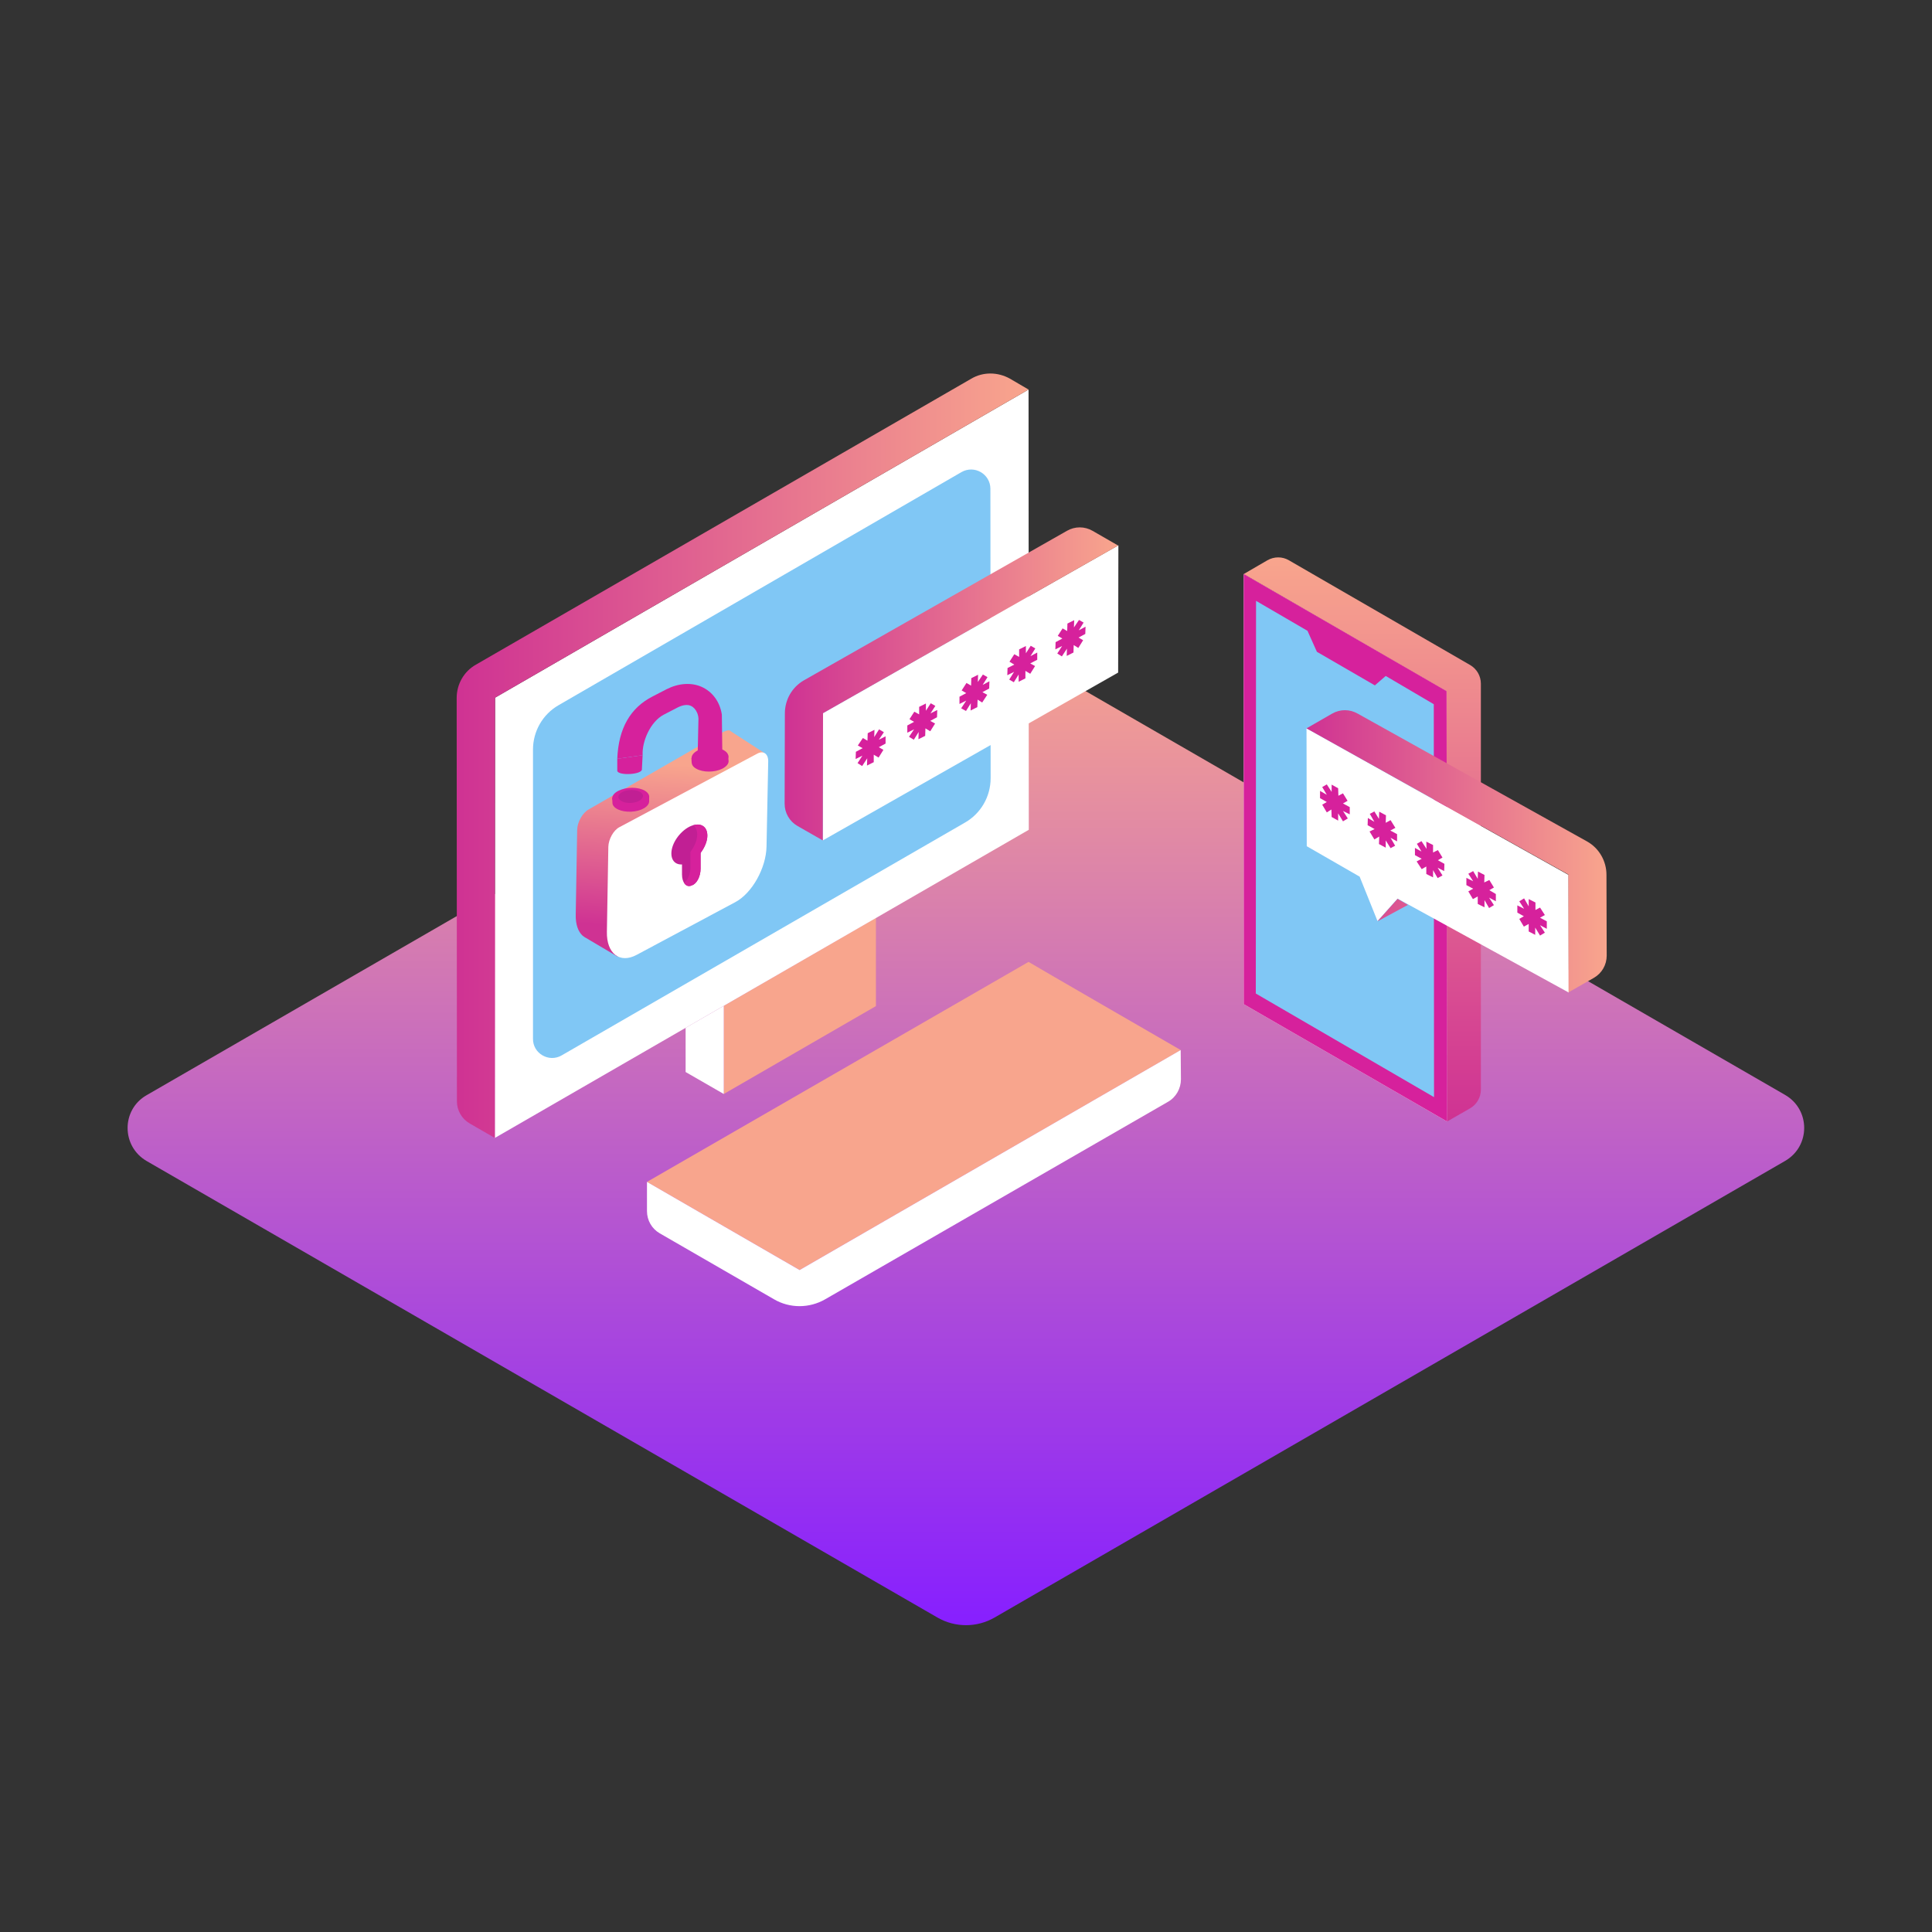 <?xml version="1.0" encoding="utf-8"?>
<!-- Generator: Adobe Illustrator 24.0.1, SVG Export Plug-In . SVG Version: 6.00 Build 0)  -->
<svg version="1.1" id="Layer_1" xmlns="http://www.w3.org/2000/svg" xmlns:xlink="http://www.w3.org/1999/xlink" x="0px" y="0px"
	 viewBox="0 0 800 800" style="enable-background:new 0 0 800 800;" xml:space="preserve">
<rect x="0" y="0" width="800" height="800" fill="#333333" stroke="none"/>
<style type="text/css">
	.st0{display:none;}
	.st1{display:inline;fill:#871FFF;}
	.st2{fill:url(#SVGID_1_);}
	.st3{fill:#F8A58D;}
	.st4{fill:#FFFFFF;}
	.st5{fill:url(#SVGID_2_);}
	.st6{fill:#80C7F5;}
	.st7{fill:url(#SVGID_3_);}
	.st8{fill:#D6219C;}
	.st9{fill:url(#SVGID_4_);}
	.st10{fill:url(#SVGID_5_);}
	.st11{fill:#C11F94;}
	.st12{fill:url(#SVGID_6_);}
</style>
<g id="Layer_1_1_" class="st0">
	<rect x="-7.2" y="-7.2" class="st1" width="814.5" height="814.5"/>
</g>
<g id="Layer_2_1_">
</g>
<linearGradient id="SVGID_1_" gradientUnits="userSpaceOnUse" x1="399.956" y1="126.05" x2="399.956" y2="537.75" gradientTransform="matrix(1 0 0 -1 0 799)">
	<stop  offset="8.011200e-04" style="stop-color:#871FFF"/>
	<stop  offset="1" style="stop-color:#F8A58D"/>
</linearGradient>
<path class="st2" d="M60.7,453.5l327.5-189.1c7.3-4.2,16.3-4.2,23.6,0l327.4,189c10.5,6.1,10.5,21.2,0,27.3L411.8,669.8
	c-7.3,4.2-16.3,4.2-23.6,0l-327.4-189C50.2,474.7,50.2,459.5,60.7,453.5z"/>
<path class="st3" d="M267.9,489.4l63.2,36.5l157.8-91.1c0,0-63-36.4-63-36.5L267.9,489.4z"/>
<path class="st4" d="M488.9,434.8l0.1,12.1c0,3.8-2,7.4-5.3,9.3l-142,81.8c-6.6,3.8-14.7,3.8-21.2,0l-47.3-27.3
	c-3.3-1.9-5.3-5.4-5.3-9.2v-12.1l63.2,36.5L488.9,434.8z"/>
<polygon class="st3" points="362.7,380.1 362.7,416.6 299.7,453 299.7,416.5 "/>
<polygon class="st4" points="299.7,453 283.9,443.9 283.9,425.6 299.7,416.5 "/>
<polygon class="st4" points="204.9,471.2 426,343.6 425.9,161.3 205,288.9 "/>
<linearGradient id="SVGID_2_" gradientUnits="userSpaceOnUse" x1="189.1" y1="486.069" x2="425.9" y2="486.069" gradientTransform="matrix(1 0 0 -1 0 799)">
	<stop  offset="0" style="stop-color:#CF3293"/>
	<stop  offset="0.998" style="stop-color:#F8A58D"/>
</linearGradient>
<path class="st5" d="M204.9,471.2l-10.4-6c-3.3-1.9-5.3-5.4-5.3-9.2l-0.1-167c0-5.7,3-11,8-13.8l205.1-118.4c4.9-2.9,11-2.8,16,0
	l7.7,4.5L205,288.9L204.9,471.2z"/>
<path class="st6" d="M232.6,437l167-96.4c6.6-3.8,10.6-10.8,10.6-18.4l-0.1-119.8c0-6.1-6.6-10-12-6.9L231.3,292
	c-6.6,3.8-10.6,10.8-10.6,18.4v119.7C220.6,436.2,227.3,440.1,232.6,437z"/>
<g>
	<polygon class="st4" points="599.2,464.4 515,415.8 515,237.7 599.1,286.2 	"/>
	
		<linearGradient id="SVGID_3_" gradientUnits="userSpaceOnUse" x1="564.1" y1="334.6" x2="564.1" y2="568.2" gradientTransform="matrix(1 0 0 -1 0 799)">
		<stop  offset="0" style="stop-color:#CF3293"/>
		<stop  offset="0.998" style="stop-color:#F8A58D"/>
	</linearGradient>
	<path class="st7" d="M599.2,464.4l9.6-5.5c2.7-1.6,4.4-4.5,4.4-7.7V283.1c0-3.2-1.7-6.1-4.4-7.7L533.7,232c-2.7-1.6-6.1-1.6-8.9,0
		l-9.8,5.7l84,48.6L599.2,464.4z"/>
	<polygon class="st8" points="515,237.7 599,286.2 599.2,464.4 515,415.8 	"/>
	<polygon class="st6" points="520.1,248.8 541.4,261.2 545.3,269.9 569.3,283.8 573.8,279.9 593.7,291.6 593.8,454.3 520,411.4 	"/>
</g>
<g>
	<polygon class="st4" points="541,301.6 541.1,350.4 563,363 570.4,381.4 578.7,372.1 649.6,411 649.5,362.3 	"/>
	
		<linearGradient id="SVGID_4_" gradientUnits="userSpaceOnUse" x1="541" y1="446.512" x2="665.3" y2="446.512" gradientTransform="matrix(1 0 0 -1 0 799)">
		<stop  offset="0" style="stop-color:#CF3293"/>
		<stop  offset="0.998" style="stop-color:#F8A58D"/>
	</linearGradient>
	<path class="st9" d="M541,301.6l10.6-6.1c3.3-1.9,7.3-1.9,10.6,0l95.1,53c4.9,2.8,7.9,8.1,7.9,13.7l0.1,33.5c0,3.8-2,7.3-5.3,9.2
		l-10.5,6l-0.1-48.8L541,301.6z M583,374.7l-4.3-2.5l-8.3,9.3L583,374.7z"/>
</g>
<g>
	<g>
		
			<linearGradient id="SVGID_5_" gradientUnits="userSpaceOnUse" x1="274.765" y1="414.645" x2="278.336" y2="482.502" gradientTransform="matrix(1 0 0 -1 0 799)">
			<stop  offset="0" style="stop-color:#CF3293"/>
			<stop  offset="0.998" style="stop-color:#F8A58D"/>
		</linearGradient>
		<path class="st10" d="M243.7,335.2l52-29.9c1.5-0.9,5.1-3.4,6.5-2.8l1,0.7l13.3,8.6L306,326l-0.3,14c-0.2,8.9-6.1,19.6-13.2,23.7
			L267.6,378l-11.9,18.1L242,388c-0.2-0.2-0.4-0.3-0.7-0.5l0,0l0,0c-1.9-1.7-3-4.7-2.9-8.8l0.6-35.2
			C239.1,340.4,241.2,336.6,243.7,335.2z"/>
		<path class="st4" d="M263.6,395.4l40.8-21.8c7-3.7,12.8-14.1,13-23l0.7-35.2c0.1-3.2-1.9-4.7-4.4-3.4l-57.2,30.5
			c-2.5,1.3-4.5,5-4.6,8.1l-0.6,35.2C251.1,394.9,256.7,399.1,263.6,395.4z"/>
		<g>
			<path class="st8" d="M268.8,329.8v1.9c0.1,2.2-3.2,4.2-7.4,4.4c-4.2,0.2-7.7-1.4-7.8-3.6s-0.1-2.2-0.1-2.2"/>
			<path class="st8" d="M255.4,333.1c2.8,1.6,7.6,1.6,10.8,0c3.2-1.6,3.5-4.1,0.8-5.7c-2.8-1.6-7.6-1.6-10.8,0
				C253,328.9,252.6,331.5,255.4,333.1z"/>
			<path class="st8" d="M286.3,313.9c0,0,0,0,0.1,1.9c0.1,0.9,0.6,1.8,1.9,2.5c2.8,1.6,7.6,1.6,10.8,0c1.7-0.9,2.6-2,2.6-3.1
				l-0.2-2.4"/>
			<path class="st8" d="M299.9,312.6c-2.8-1.6-7.6-1.6-10.8,0"/>
			<path class="st8" d="M288.2,316.4c2.8,1.6,7.6,1.6,10.8,0s3.5-4.1,0.8-5.7c-2.8-1.6-7.6-1.6-10.8,0
				C285.8,312.3,285.5,314.9,288.2,316.4z"/>
			<g>
				<g>
					<path class="st11" d="M257.3,331.7c1.9,1.1,5.1,1,7.2,0c2.1-1.1,2.4-2.8,0.5-3.8c-1.9-1.1-5.1-1-7.2,0
						C255.7,328.9,255.4,330.6,257.3,331.7z"/>
					<path class="st8" d="M290.3,314.4c1.9,1.1,5.1,1,7.2,0c2.1-1.1,2.4-2.8,0.5-3.8s-5.1-1-7.2,0
						C288.6,311.6,288.4,313.4,290.3,314.4z"/>
					<g>
						<path class="st8" d="M255.6,314.2v5c0.4,2.1,10.6,1.6,10.2-0.8l0.3-5.7"/>
						<path class="st8" d="M266.1,312.7c-0.3-5.7,3.2-13.9,8.8-16.8l5.8-3c2-1,4-1.3,5.4-0.6c1.1,0.5,2,1.5,2.6,2.9
							c0.4,1,0.6,2.1,0.5,3.2l-0.3,13.7c0.4,2.4,10.6,2.4,10.2,0l-0.2-16.2c-0.8-5.3-3.9-9.5-8.4-11.5c-4.3-1.9-9.6-1.5-14.5,1
							l-5.8,3c-9.2,4.7-14.1,13.2-14.6,25.8"/>
					</g>
				</g>
			</g>
		</g>
		<path class="st11" d="M292.9,346c0-4.1-3.3-5.7-7.4-3.7c-4.1,2.1-7.5,7-7.5,11.1s3.3,5.7,7.4,3.7S292.9,350.1,292.9,346z"/>
		<path class="st11" d="M286.5,345.1l-0.5,0.2c-2,0.6-3.6,3.7-3.6,6.9v9.9c0,3.2,1.6,5.3,3.6,4.7l0.5-0.2c2-0.6,3.6-3.7,3.6-6.9
			v-9.9C290.1,346.6,288.5,344.5,286.5,345.1z"/>
		<path class="st8" d="M285.9,359.2v-6.5c1.7-2.2,2.8-4.8,2.8-7.2c0-1.7-0.6-3-1.6-3.8c3.4-1,5.8,0.7,5.8,4.3c0,2.3-1.1,4.9-2.8,7.2
			v6.5c0,3.2-1.6,6.3-3.6,6.9l-0.5,0.2c-1.1,0.3-2.1-0.1-2.7-1.2C284.8,364.4,285.9,361.8,285.9,359.2z"/>
	</g>
</g>
<g>
	<g>
		<polygon class="st4" points="463.1,225.8 463,278.5 340.7,348 340.8,295.3 		"/>
		
			<linearGradient id="SVGID_6_" gradientUnits="userSpaceOnUse" x1="324.9" y1="515.812" x2="463" y2="515.812" gradientTransform="matrix(1 0 0 -1 0 799)">
			<stop  offset="0" style="stop-color:#CF3293"/>
			<stop  offset="0.998" style="stop-color:#F8A58D"/>
		</linearGradient>
		<path class="st12" d="M340.8,295.3l-0.1,52.7l-10.5-6c-3.3-1.9-5.3-5.4-5.3-9.2l0.1-37.4c0-5.7,3-10.9,7.9-13.7l108.9-61.9
			c3.3-1.9,7.3-1.9,10.6,0l10.6,6.1L340.8,295.3z"/>
	</g>
	<g>
		<g>
			<g>
				<polygon class="st8" points="375.7,300.4 378.5,298.9 376.6,297.8 378.6,294.7 380.6,295.8 380.6,292.7 383.4,291.3 
					383.4,294.3 385.4,291.2 387.3,292.3 385.3,295.4 388.1,294 388,297 385.2,298.5 387.2,299.6 385.2,302.8 383.2,301.6 
					383.1,304.7 380.3,306.1 380.4,303.1 378.4,306.3 376.4,305.1 378.5,302 375.7,303.4 				"/>
			</g>
		</g>
		<g>
			<g>
				<polygon class="st8" points="354.4,311.3 357.2,309.8 355.2,308.7 357.3,305.6 359.2,306.7 359.3,303.6 362.1,302.2 362,305.2 
					364,302 366,303.2 363.9,306.3 366.7,304.9 366.7,307.9 363.9,309.4 365.8,310.5 363.8,313.7 361.8,312.5 361.8,315.6 359,317 
					359.1,314 357,317.2 355.1,316 357.1,312.9 354.3,314.3 				"/>
			</g>
		</g>
		<g>
			<g>
				<polygon class="st8" points="437.1,265.9 439.9,264.4 438,263.3 440,260.2 441.9,261.3 442,258.2 444.8,256.8 444.7,259.8 
					446.8,256.7 448.7,257.8 446.7,261 449.5,259.5 449.4,262.5 446.6,264 448.5,265.1 446.5,268.3 444.6,267.1 444.5,270.2 
					441.7,271.6 441.8,268.6 439.7,271.8 437.8,270.6 439.8,267.5 437,268.9 				"/>
			</g>
		</g>
		<g>
			<g>
				<polygon class="st8" points="417.2,276.6 420,275.2 418,274 420,270.9 422,272 422,268.9 424.8,267.5 424.8,270.5 426.8,267.4 
					428.7,268.5 426.7,271.7 429.5,270.2 429.5,273.2 426.6,274.7 428.6,275.8 426.6,279 424.6,277.8 424.6,280.9 421.8,282.3 
					421.8,279.3 419.8,282.5 417.9,281.4 419.9,278.2 417.1,279.6 				"/>
			</g>
		</g>
		<g>
			<g>
				<polygon class="st8" points="397.3,288.5 400.1,287 398.2,285.9 400.2,282.8 402.1,283.9 402.2,280.8 405,279.4 404.9,282.4 
					407,279.3 408.9,280.4 406.9,283.6 409.7,282.1 409.6,285.1 406.8,286.6 408.8,287.7 406.7,290.9 404.8,289.7 404.7,292.8 
					401.9,294.2 402,291.2 400,294.4 398,293.3 400.1,290.1 397.3,291.5 				"/>
			</g>
		</g>
	</g>
</g>
<g>
	<g>
		<g>
			<polygon class="st8" points="619.4,373.2 616.6,371.7 618.6,374.8 616.6,376 614.7,372.7 614.7,375.7 611.9,374.3 611.9,371.2 
				609.9,372.3 608,369.1 610,368 607.2,366.5 607.2,363.5 610,364.9 608,361.8 610,360.7 611.9,363.9 612,360.9 614.7,362.3 
				614.6,365.4 616.7,364.4 618.6,367.5 616.7,368.6 619.4,370.2 			"/>
		</g>
	</g>
	<g>
		<g>
			<polygon class="st8" points="640.5,384.6 637.7,383.1 639.7,386.2 637.7,387.4 635.7,384.1 635.7,387.1 633,385.7 633,382.6 
				631,383.7 629.1,380.5 631,379.4 628.3,377.9 628.3,374.9 631.1,376.3 629.1,373.2 631.1,372 633,375.3 633,372.3 635.8,373.7 
				635.8,376.8 637.7,375.8 639.7,378.9 637.7,380 640.5,381.5 			"/>
		</g>
	</g>
	<g>
		<g>
			<polygon class="st8" points="558.9,337.2 556.1,335.8 558.1,338.9 556.1,340.1 554.1,336.8 554.1,339.8 551.4,338.3 551.3,335.2 
				549.4,336.4 547.5,333.2 549.4,332.1 546.6,330.5 546.6,327.5 549.4,329.1 547.5,325.9 549.4,324.8 551.4,327.9 551.4,324.9 
				554.1,326.4 554.2,329.5 556.1,328.5 558,331.6 556.1,332.7 558.9,334.2 			"/>
		</g>
	</g>
	<g>
		<g>
			<polygon class="st8" points="578.5,348.4 575.8,346.9 577.7,350.2 575.8,351.2 573.8,348 573.8,351 571,349.5 571.1,346.4 
				569.1,347.6 567.1,344.3 569.2,343.3 566.3,341.7 566.4,338.7 569.1,340.3 567.2,337 569.1,336 571,339.1 571.1,336.1 
				573.9,337.6 573.8,340.7 575.8,339.6 577.8,342.8 575.7,343.9 578.5,345.4 			"/>
		</g>
	</g>
	<g>
		<g>
			<polygon class="st8" points="598,360.7 595.3,359.3 597.3,362.5 595.3,363.6 593.4,360.3 593.4,363.3 590.6,361.9 590.6,358.8 
				588.7,359.9 586.6,356.7 588.7,355.6 585.9,354.1 585.9,351.1 588.6,352.6 586.7,349.4 588.6,348.3 590.7,351.5 590.6,348.5 
				593.4,349.9 593.4,353 595.4,352 597.3,355.1 595.4,356.2 598.1,357.7 			"/>
		</g>
	</g>
</g>
</svg>
